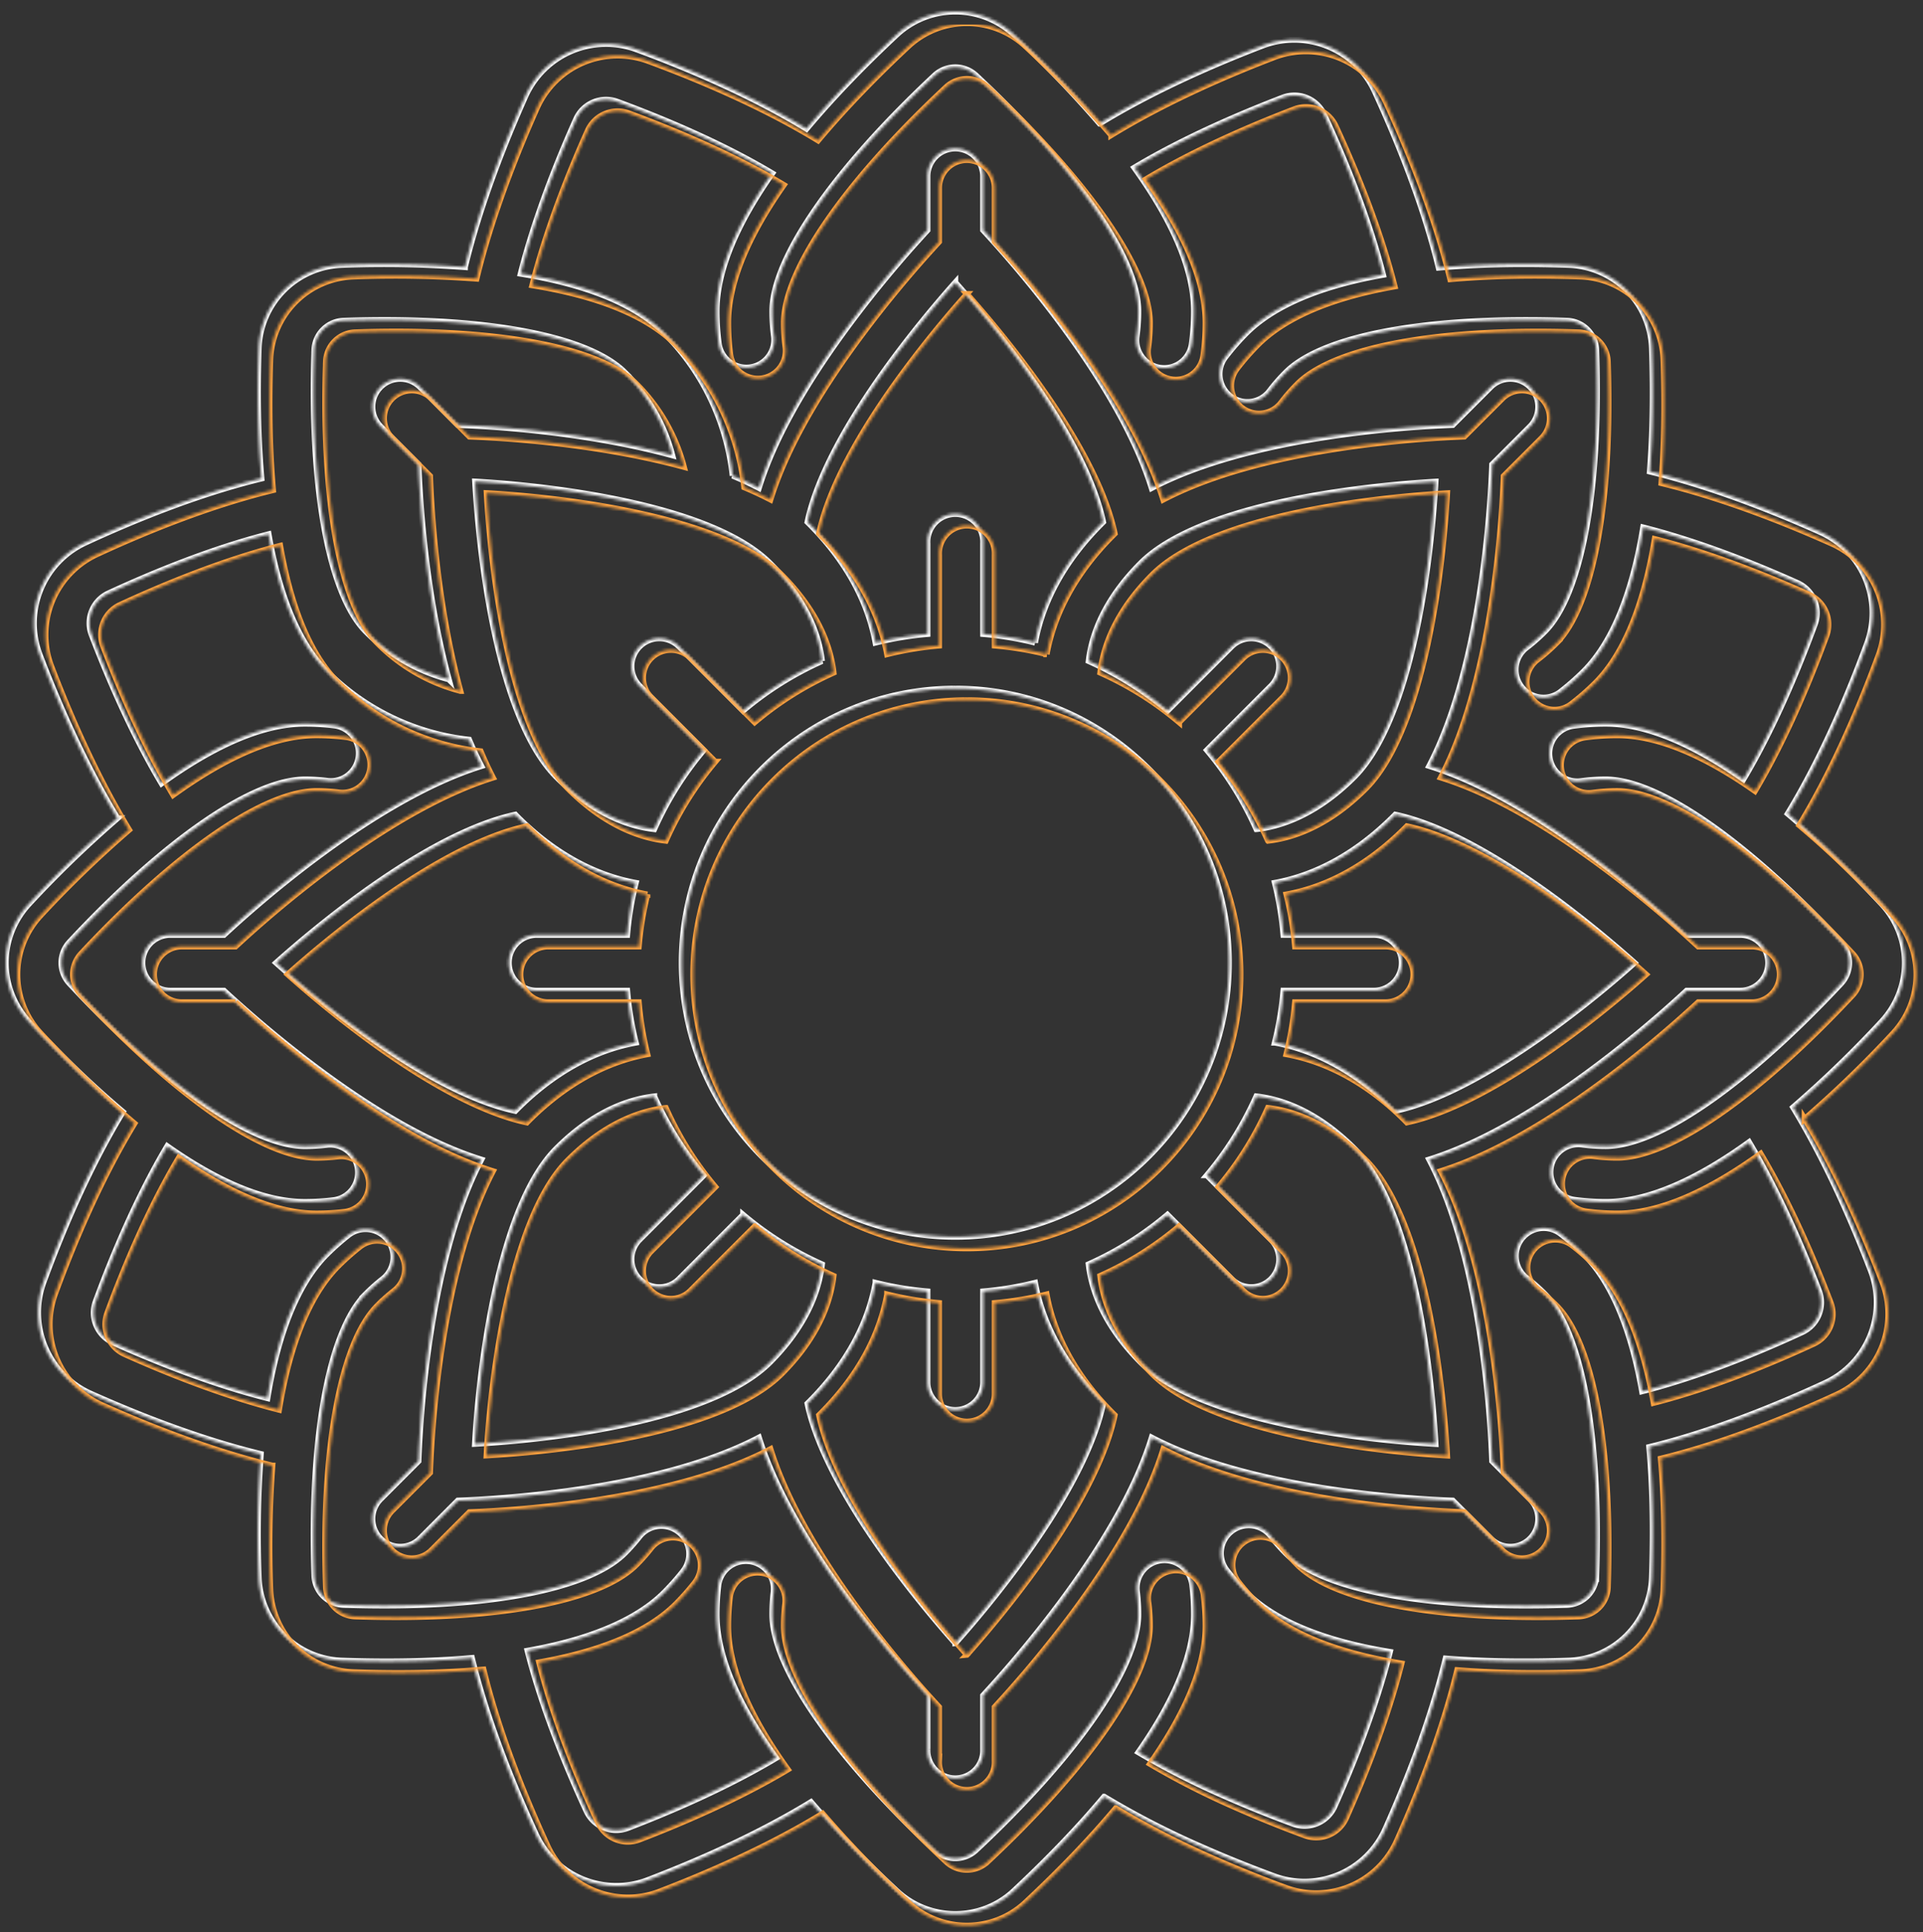 <svg fill="none" height="667" width="664" xmlns="http://www.w3.org/2000/svg">
  <rect width="100%" height="100%" fill="#333333" stroke="none"/>
  <clipPath id="b">
    <path d="M0 0h659.99v658.58H0z" transform="translate(4.01 8.4)"/>
  </clipPath>
  <mask id="a" fill="#fff">
    <path d="M649.77 352.62a29.81 29.81 0 0 0 0-40.54c-9.6-10.3-20.74-21.33-32.49-31.19 11.98-19.64 21.39-42.35 27.42-58.8a30.64 30.64 0 0 0-16.16-38.41c-15.3-6.86-37.17-15.65-58.88-20.89.96-12.2 1.28-26.3.72-42.65a29.77 29.77 0 0 0-28.63-28.67c-17.4-.6-32.27-.2-44.99.94-5.4-22.36-14.78-45.08-22.12-60.98a30.56 30.56 0 0 0-38.55-15.72c-15.66 5.99-37.35 15.27-56.4 26.95a380.08 380.08 0 0 0-29.59-30.69 29.7 29.7 0 0 0-40.48 0c-10.29 9.62-21.29 20.76-31.14 32.53-19.61-11.99-42.3-21.41-58.72-27.46a30.56 30.56 0 0 0-38.35 16.18c-6.85 15.33-15.63 37.25-20.86 59a382.33 382.33 0 0 0-42.58-.75 29.77 29.77 0 0 0-28.63 28.67c-.48 14.09-.4 29.76.96 45.06-22.33 5.4-45.03 14.8-60.91 22.16a30.64 30.64 0 0 0-15.7 38.6c5.98 15.69 15.25 37.41 26.91 56.5a382.02 382.02 0 0 0-30.65 29.62 29.83 29.83 0 0 0 0 40.55c9.61 10.3 20.74 21.32 32.5 31.18-11.98 19.64-21.39 42.35-27.43 58.8a30.64 30.64 0 0 0 16.16 38.41c15.3 6.86 37.18 15.65 58.89 20.89a378.06 378.06 0 0 0-.73 42.65 29.77 29.77 0 0 0 28.63 28.67c5.43.19 10.6.28 15.56.28 10.9 0 20.68-.43 29.43-1.2 5.4 22.35 14.79 45.07 22.13 60.97A30.6 30.6 0 0 0 212.84 651a30.21 30.21 0 0 0 10.8-2c15.66-5.99 37.35-15.27 56.4-26.95a381.79 381.79 0 0 0 29.58 30.68 29.56 29.56 0 0 0 20.24 7.97c7.28 0 14.57-2.66 20.24-7.97 10.29-9.62 21.3-20.76 31.14-32.53a286.85 286.85 0 0 0 33.02 17.06 427.4 427.4 0 0 0 25.7 10.4 30.15 30.15 0 0 0 10.45 1.87 30.6 30.6 0 0 0 27.9-18.05c6.85-15.32 15.63-37.23 20.86-58.98 8.12.65 17.1 1 27.03 1a456.86 456.86 0 0 0 15.55-.27 29.76 29.76 0 0 0 28.63-28.67c.6-17.43.2-32.33-.93-45.06 22.32-5.41 45-14.8 60.9-22.16a30.64 30.64 0 0 0 15.68-38.6c-5.98-15.69-15.25-37.41-26.9-56.5a380.02 380.02 0 0 0 30.64-29.62zM108.54 120.8a10.48 10.48 0 0 1 10.08-10.1c48.01-1.66 84.32 5.03 97.12 17.85a63.06 63.06 0 0 1 16.43 28.65c-30.14-8.22-62.84-10.08-74.09-10.48L145 133.6a9.6 9.6 0 0 0-13.59 0 9.63 9.63 0 0 0 0 13.6l13.1 13.12c.4 11.27 2.27 44 10.47 74.2a62.87 62.87 0 0 1-28.6-16.45c-12.8-12.83-19.47-49.19-17.83-97.27zm221.32-23.31c5.4 6.07 13.3 15.36 21.3 26.18 16.4 22.13 26.6 41.53 29.75 56.53l-.6.6c-12.47 12.49-20.24 26.48-22.89 41.05a113.4 113.4 0 0 0-17.95-2.98V187.6a9.62 9.62 0 1 0-19.21 0v31.27c-6.14.52-12.13 1.53-17.96 2.98-2.65-14.57-10.42-28.56-22.88-41.05l-.61-.6c3.16-15 13.35-34.4 29.74-56.53a388.36 388.36 0 0 1 21.31-26.18zm0 469.73a388.38 388.38 0 0 1-21.3-26.18c-16.4-22.13-26.6-41.54-29.76-56.54l.61-.6c12.49-12.5 20.26-26.5 22.9-41.1a113.31 113.31 0 0 0 17.94 2.98v31.32a9.61 9.61 0 1 0 19.22 0v-31.32a113.18 113.18 0 0 0 17.94-2.97c2.65 14.58 10.41 28.6 22.9 41.1l.6.59c-3.16 15-13.35 34.4-29.74 56.54a386.66 386.66 0 0 1-21.3 26.18zM178.54 281.83c12.47 12.5 26.45 20.27 41 22.92a113.43 113.43 0 0 0-2.97 17.98h-31.25a9.62 9.62 0 0 0 0 19.24h31.26c.51 6.14 1.52 12.15 2.97 17.97-14.55 2.65-28.54 10.44-41.01 22.93l-.6.62c-14.98-3.18-34.36-13.38-56.45-29.8a387.88 387.88 0 0 1-26.15-21.33A384.91 384.91 0 0 1 121.5 311c22.1-16.4 41.47-26.62 56.45-29.79zm13.58 114.65c10.5-10.52 22.08-16.67 33.8-18.02a114.3 114.3 0 0 0 17.09 27.27l-22.14 22.17a9.63 9.63 0 0 0 0 13.61 9.57 9.57 0 0 0 6.8 2.82c2.45 0 4.9-.94 6.78-2.82l22.15-22.18a114.07 114.07 0 0 0 27.23 17.1c-1.35 11.74-7.49 23.34-18 33.86-10.8 10.81-33.28 19.2-65.04 24.23a382.8 382.8 0 0 1-36.8 3.91c1.6-28.67 8.47-82.26 28.13-101.95zM329.21 237.7l.65.02a9.3 9.3 0 0 0 .65-.02c51.8.36 93.83 42.66 93.83 94.62 0 52.17-42.38 94.62-94.48 94.62s-94.48-42.45-94.48-94.62c0-51.96 42.03-94.27 93.83-94.62zm64.68 232.58c-10.5-10.52-16.65-22.12-18-33.86 9.9-4.4 19.06-10.19 27.23-17.1l22.15 22.18a9.56 9.56 0 0 0 6.8 2.81 9.57 9.57 0 0 0 6.79-2.81 9.63 9.63 0 0 0 0-13.6l-22.15-22.19a113.98 113.98 0 0 0 17.09-27.27c11.73 1.35 23.3 7.5 33.8 18.02 10.79 10.81 19.15 33.34 24.18 65.14a385 385 0 0 1 3.91 36.87c-28.62-1.61-82.13-8.5-101.8-28.19zm87.3-87.42c-12.48-12.49-26.47-20.28-41.02-22.93a114.14 114.14 0 0 0 2.98-17.97h31.25a9.61 9.61 0 0 0 0-19.24h-31.25a113.31 113.31 0 0 0-2.97-17.98c14.55-2.65 28.53-10.43 41-22.92l.6-.61c14.98 3.17 34.36 13.38 56.46 29.79a387.94 387.94 0 0 1 26.16 21.37c-18.88 16.87-55.19 45.28-82.62 51.1zm-13.6-114.64c-10.49 10.5-22.07 16.68-33.77 18.02a114.28 114.28 0 0 0-17.09-27.3l22.13-22.15a9.63 9.63 0 0 0 0-13.6 9.61 9.61 0 0 0-13.6 0l-22.11 22.15a114 114 0 0 0-27.25-17.13c1.36-11.72 7.5-23.3 18-33.81 10.78-10.81 33.27-19.19 65.03-24.22a382.69 382.69 0 0 1 36.76-3.92c-.51 8.76-1.6 22.24-3.9 36.82-5.04 31.8-13.4 54.32-24.2 65.14zM265.84 194.4c10.5 10.5 16.64 22.1 18 33.81a114 114 0 0 0-27.26 17.13l-22.12-22.16a9.61 9.61 0 0 0-13.59 0 9.63 9.63 0 0 0 0 13.6l22.12 22.16a113.94 113.94 0 0 0-17.08 27.3c-11.7-1.36-23.28-7.51-33.78-18.02-10.79-10.82-19.15-33.34-24.18-65.14-2.31-14.6-3.4-28.1-3.91-36.86 28.63 1.6 82.13 8.48 101.8 28.18zm369.9 145.08c-32.8 35.16-63.18 56.16-81.29 56.16-2.75 0-5.52-.18-8.23-.54a9.6 9.6 0 0 0-10.76 8.3 9.62 9.62 0 0 0 8.29 10.78c3.52.46 7.12.7 10.7.7 15.46 0 32.75-8.54 49.49-20.63 10.34 17.34 18.68 36.98 24.15 51.34a11.33 11.33 0 0 1-5.8 14.28c-14.6 6.75-35.16 15.3-55.3 20.42-4.57-25.98-12.65-39.86-20.05-47.27a82.55 82.55 0 0 0-8.06-7.1 9.6 9.6 0 0 0-13.47 1.76 9.63 9.63 0 0 0 1.75 13.49 63.94 63.94 0 0 1 6.2 5.46c12.8 12.82 19.47 49.18 17.83 97.26A10.49 10.49 0 0 1 541.1 554c-48.01 1.65-84.32-5.03-97.13-17.85a64.91 64.91 0 0 1-5.2-5.9 9.6 9.6 0 0 0-13.49-1.67 9.63 9.63 0 0 0-1.67 13.5 84.07 84.07 0 0 0 6.78 7.67c7.62 7.63 22.08 15.99 49.55 20.47-4.93 19.59-12.9 39.38-19.16 53.4a11.31 11.31 0 0 1-14.19 5.99 411.04 411.04 0 0 1-24.53-9.93 275.94 275.94 0 0 1-29-14.8c11.34-16.16 19.21-32.73 19.21-47.61a83 83 0 0 0-.62-10.23 9.62 9.62 0 0 0-10.72-8.37c-5.26.66-9 5.46-8.35 10.73.32 2.6.48 5.24.48 7.87 0 18.13-20.96 48.56-56.07 81.4a10.46 10.46 0 0 1-14.26 0c-35.1-32.84-56.07-63.27-56.07-81.4a64.38 64.38 0 0 1 .45-7.62 9.61 9.61 0 0 0-8.39-10.7 9.61 9.61 0 0 0-10.68 8.41 83.81 83.81 0 0 0-.59 9.9c0 15.5 8.52 32.8 20.6 49.57-17.32 10.35-36.93 18.7-51.26 24.19a11.3 11.3 0 0 1-14.27-5.82c-6.74-14.6-15.29-35.2-20.38-55.38 25.94-4.57 39.8-12.66 47.2-20.07a82.82 82.82 0 0 0 6.58-7.43 9.63 9.63 0 0 0-1.63-13.5 9.6 9.6 0 0 0-13.49 1.62 64.03 64.03 0 0 1-5.05 5.7c-12.8 12.83-49.11 19.5-97.13 17.86a10.48 10.48 0 0 1-10.08-10.1c-1.64-48.08 5.03-84.44 17.83-97.26a64.44 64.44 0 0 1 5.78-5.14 9.63 9.63 0 0 0 1.65-13.5 9.6 9.6 0 0 0-13.49-1.65 82.8 82.8 0 0 0-7.53 6.68c-7.62 7.63-15.95 22.12-20.43 49.63-19.56-4.94-39.32-12.92-53.32-19.2a11.33 11.33 0 0 1-5.98-14.2c5.55-15.11 14.05-35.73 24.7-53.61 16.12 11.35 32.67 19.24 47.53 19.24 3.29 0 6.6-.2 9.86-.6a9.62 9.62 0 0 0 8.4-10.68 9.6 9.6 0 0 0-10.68-8.41 64.9 64.9 0 0 1-7.58.45c-18.1 0-48.5-21-81.28-56.16a10.5 10.5 0 0 1 0-14.28c32.78-35.16 63.17-56.15 81.28-56.15 2.61 0 5.24.16 7.82.48a9.61 9.61 0 0 0 10.71-8.37 9.62 9.62 0 0 0-8.36-10.73 83.89 83.89 0 0 0-10.17-.62c-15.46 0-32.75 8.53-49.49 20.63-10.34-17.35-18.68-36.99-24.16-51.35-2.1-5.52.45-11.8 5.81-14.28 14.6-6.75 35.17-15.3 55.31-20.42 3.39 19.45 9.52 36.75 20.03 47.27a82.02 82.02 0 0 0 49.2 23.66c1.32 3.16 2.73 6.21 4.25 9.12-36.87 11.5-77.74 47.89-88.9 58.28H58.81a9.62 9.62 0 0 0 0 19.24h18.52A401.7 401.7 0 0 0 109.85 369c21.18 15.76 40.07 26.24 56.37 31.28-17.97 34.37-21.17 88.87-21.72 104.1l-13.1 13.12a9.63 9.63 0 0 0 0 13.6 9.59 9.59 0 0 0 6.8 2.82c2.46 0 4.92-.93 6.8-2.81l13.09-13.12c15.21-.55 69.65-3.76 103.97-21.76 11.48 36.93 47.82 77.86 58.2 89.03v18.55a9.61 9.61 0 1 0 19.2 0v-18.55a403.26 403.26 0 0 0 27-32.57c15.74-21.21 26.2-40.13 31.22-56.45 34.33 17.99 88.74 21.2 103.96 21.75l13.1 13.12a9.58 9.58 0 0 0 6.79 2.81 9.56 9.56 0 0 0 6.78-2.81 9.63 9.63 0 0 0 0-13.61l-13.09-13.12c-.55-15.24-3.75-69.75-21.73-104.12 36.87-11.5 77.75-47.9 88.9-58.29h18.52a9.61 9.61 0 0 0 0-19.24h-18.53a402.79 402.79 0 0 0-32.5-27.03c-21.19-15.76-40.08-26.23-56.38-31.28 17.97-34.37 21.17-88.87 21.72-104.1l13.1-13.11c3.75-3.76 3.75-9.85 0-13.61s-9.84-3.76-13.59 0l-13.1 13.11c-15.21.56-69.65 3.76-103.97 21.77-11.48-36.93-47.82-77.86-58.2-89.04V60.89a9.62 9.62 0 0 0-9.6-9.62 9.6 9.6 0 0 0-9.6 9.62v18.56a401.89 401.89 0 0 0-27 32.56c-15.73 21.21-26.19 40.13-31.22 56.45-2.9-1.51-5.94-2.93-9.08-4.24a82.24 82.24 0 0 0-23.63-49.27C218.4 104 200.15 97.79 179.78 94.49c4.93-19.59 12.9-39.38 19.17-53.41a11.3 11.3 0 0 1 14.18-5.98c15.08 5.55 35.67 14.07 53.53 24.73-11.34 16.15-19.21 32.72-19.21 47.6a83.46 83.46 0 0 0 .71 10.9 9.61 9.61 0 1 0 19.05-2.52 64.05 64.05 0 0 1-.55-8.37c0-18.14 20.96-48.57 56.07-81.41a10.47 10.47 0 0 1 14.26 0c35.1 32.84 56.07 63.27 56.07 81.4a64.25 64.25 0 0 1-.59 8.68 9.62 9.62 0 0 0 8.21 10.84c.45.06.89.09 1.32.09a9.61 9.61 0 0 0 9.5-8.32c.51-3.71.77-7.51.77-11.28 0-15.5-8.52-32.8-20.6-49.57 17.32-10.35 36.93-18.7 51.27-24.19a11.3 11.3 0 0 1 14.26 5.82c6.74 14.6 15.28 35.2 20.38 55.38-25.94 4.57-39.8 12.66-47.2 20.07a83.47 83.47 0 0 0-7.28 8.33 9.64 9.64 0 0 0 1.8 13.5 9.6 9.6 0 0 0 13.47-1.82 64.56 64.56 0 0 1 5.6-6.4c12.8-12.83 49.11-19.5 97.13-17.86a10.48 10.48 0 0 1 10.08 10.1c1.64 48.08-5.03 84.45-17.83 97.27a63.58 63.58 0 0 1-6.44 5.64 9.62 9.62 0 0 0 11.65 15.3 83.55 83.55 0 0 0 8.37-7.34c7.62-7.63 15.96-22.12 20.44-49.62 19.55 4.94 39.31 12.91 53.32 19.2a11.33 11.33 0 0 1 5.98 14.2c-5.55 15.1-14.05 35.73-24.7 53.6-16.12-11.34-32.67-19.23-47.53-19.23a82.95 82.95 0 0 0-11.11.74 9.62 9.62 0 0 0 2.57 19.07c2.81-.38 5.68-.57 8.54-.57 18.1 0 48.5 20.99 81.28 56.15a10.51 10.51 0 0 1 0 14.28z"/>
  </mask>
  <mask id="c" fill="#fff">
    <path d="M653.77 356.62a29.81 29.81 0 0 0 0-40.54c-9.6-10.3-20.74-21.33-32.49-31.19 11.98-19.64 21.39-42.35 27.42-58.8a30.64 30.64 0 0 0-16.16-38.42c-15.3-6.85-37.17-15.64-58.88-20.88.96-12.2 1.28-26.3.72-42.65a29.77 29.77 0 0 0-28.63-28.67c-17.4-.6-32.27-.2-44.99.93-5.4-22.35-14.78-45.07-22.12-60.97a30.56 30.56 0 0 0-38.55-15.72c-15.66 5.99-37.35 15.26-56.4 26.95a380.08 380.08 0 0 0-29.59-30.69 29.7 29.7 0 0 0-40.48 0c-10.29 9.62-21.29 20.76-31.14 32.53-19.61-11.99-42.3-21.41-58.72-27.46a30.56 30.56 0 0 0-38.35 16.18c-6.85 15.33-15.63 37.25-20.86 59a382.57 382.57 0 0 0-42.58-.75 29.77 29.77 0 0 0-28.63 28.67c-.48 14.09-.4 29.76.96 45.06-22.33 5.4-45.03 14.8-60.91 22.16a30.64 30.64 0 0 0-15.7 38.6c5.98 15.69 15.25 37.41 26.91 56.5a382.03 382.03 0 0 0-30.65 29.62 29.83 29.83 0 0 0 0 40.55c9.61 10.3 20.74 21.32 32.5 31.18-11.98 19.64-21.39 42.35-27.43 58.8a30.64 30.64 0 0 0 16.16 38.41c15.3 6.86 37.18 15.65 58.89 20.89a378.08 378.08 0 0 0-.73 42.65 29.77 29.77 0 0 0 28.63 28.67c5.43.19 10.6.28 15.56.28 10.9 0 20.68-.43 29.43-1.2 5.4 22.35 14.79 45.07 22.13 60.97A30.6 30.6 0 0 0 216.84 655a30.21 30.21 0 0 0 10.8-2c15.66-5.99 37.35-15.27 56.4-26.95a381.97 381.97 0 0 0 29.58 30.68 29.56 29.56 0 0 0 20.24 7.97c7.28 0 14.57-2.66 20.24-7.97 10.29-9.62 21.3-20.76 31.14-32.53a286.85 286.85 0 0 0 33.02 17.06c8.16 3.63 16.8 7.13 25.7 10.4a30.15 30.15 0 0 0 10.45 1.87 30.6 30.6 0 0 0 27.9-18.05c6.85-15.32 15.63-37.23 20.86-58.98 8.12.65 17.1 1 27.03 1a456.86 456.86 0 0 0 15.55-.27 29.76 29.76 0 0 0 28.63-28.67c.6-17.43.2-32.33-.93-45.06 22.32-5.41 45-14.8 60.9-22.16a30.64 30.64 0 0 0 15.68-38.6c-5.98-15.69-15.25-37.41-26.9-56.5a380.02 380.02 0 0 0 30.64-29.62zM112.54 124.8a10.48 10.48 0 0 1 10.08-10.1c48.01-1.66 84.32 5.03 97.12 17.85a63.06 63.06 0 0 1 16.43 28.65c-30.14-8.22-62.84-10.08-74.09-10.48L149 137.6a9.6 9.6 0 0 0-13.59 0 9.63 9.63 0 0 0 0 13.6l13.1 13.12c.4 11.27 2.27 44 10.47 74.2a62.86 62.86 0 0 1-28.6-16.45c-12.8-12.83-19.47-49.19-17.83-97.27zm221.32-23.31c5.4 6.07 13.3 15.36 21.3 26.18 16.4 22.13 26.6 41.53 29.75 56.53l-.6.6c-12.47 12.49-20.24 26.48-22.89 41.05a113.4 113.4 0 0 0-17.95-2.98V191.6a9.62 9.62 0 1 0-19.21 0v31.27c-6.14.52-12.13 1.53-17.96 2.98-2.65-14.57-10.42-28.56-22.88-41.05l-.61-.6c3.16-15 13.35-34.4 29.74-56.53a388.36 388.36 0 0 1 21.31-26.18zm0 469.73a388.38 388.38 0 0 1-21.3-26.18c-16.4-22.13-26.6-41.54-29.76-56.54l.61-.6c12.49-12.5 20.26-26.5 22.9-41.1a113.42 113.42 0 0 0 17.94 2.98v31.32a9.61 9.61 0 1 0 19.22 0v-31.32a113.3 113.3 0 0 0 17.94-2.97c2.65 14.58 10.41 28.6 22.9 41.1l.6.59c-3.16 15-13.35 34.4-29.74 56.54a386.66 386.66 0 0 1-21.3 26.18zM182.54 285.83c12.47 12.5 26.45 20.27 41 22.92a113.4 113.4 0 0 0-2.97 17.98h-31.25a9.62 9.62 0 0 0 0 19.24h31.26c.51 6.14 1.52 12.15 2.97 17.97-14.55 2.65-28.54 10.44-41.01 22.93l-.6.62c-14.98-3.18-34.36-13.38-56.45-29.8a387.88 387.88 0 0 1-26.15-21.33A384.91 384.91 0 0 1 125.5 315c22.1-16.4 41.47-26.62 56.45-29.79zm13.58 114.65c10.5-10.52 22.08-16.67 33.8-18.02a114.32 114.32 0 0 0 17.09 27.27l-22.14 22.17a9.63 9.63 0 0 0 0 13.61 9.57 9.57 0 0 0 6.8 2.82c2.45 0 4.9-.94 6.78-2.82l22.15-22.18a114.07 114.07 0 0 0 27.23 17.1c-1.35 11.74-7.49 23.34-18 33.86-10.8 10.81-33.28 19.2-65.04 24.23a382.8 382.8 0 0 1-36.8 3.91c1.6-28.67 8.47-82.26 28.13-101.95zM333.21 241.7l.65.02a9.3 9.3 0 0 0 .65-.02c51.8.36 93.83 42.66 93.83 94.62 0 52.17-42.38 94.62-94.48 94.62s-94.48-42.45-94.48-94.62c0-51.96 42.03-94.27 93.83-94.62zm64.68 232.58c-10.5-10.52-16.65-22.12-18-33.86 9.9-4.4 19.06-10.19 27.23-17.1l22.15 22.18a9.56 9.56 0 0 0 13.59 0 9.63 9.63 0 0 0 0-13.6l-22.15-22.19a114 114 0 0 0 17.09-27.27c11.73 1.35 23.3 7.5 33.8 18.02 10.79 10.81 19.15 33.34 24.18 65.14a385 385 0 0 1 3.91 36.87c-28.62-1.61-82.13-8.5-101.8-28.19zm87.3-87.42c-12.48-12.49-26.47-20.28-41.02-22.93a114.14 114.14 0 0 0 2.98-17.97h31.25a9.61 9.61 0 0 0 0-19.24h-31.25a113.28 113.28 0 0 0-2.97-17.98c14.55-2.65 28.53-10.43 41-22.92l.6-.61c14.98 3.17 34.36 13.38 56.46 29.79a387.94 387.94 0 0 1 26.16 21.37c-18.88 16.87-55.19 45.28-82.62 51.1zm-13.6-114.64c-10.49 10.5-22.07 16.68-33.77 18.02a114.28 114.28 0 0 0-17.09-27.3l22.13-22.15a9.63 9.63 0 0 0 0-13.6 9.61 9.61 0 0 0-13.6 0l-22.11 22.15a114 114 0 0 0-27.25-17.13c1.36-11.72 7.5-23.3 18-33.81 10.78-10.81 33.27-19.19 65.03-24.22a382.69 382.69 0 0 1 36.76-3.92c-.51 8.76-1.6 22.24-3.9 36.82-5.04 31.8-13.4 54.32-24.2 65.14zM269.84 198.4c10.5 10.5 16.64 22.1 18 33.81a114 114 0 0 0-27.26 17.13l-22.12-22.16a9.61 9.61 0 0 0-13.59 0 9.63 9.63 0 0 0 0 13.6l22.12 22.16a113.94 113.94 0 0 0-17.08 27.3c-11.7-1.36-23.28-7.51-33.78-18.02-10.79-10.82-19.15-33.34-24.18-65.14-2.31-14.6-3.4-28.1-3.91-36.86 28.63 1.6 82.13 8.48 101.8 28.18zm369.9 145.08c-32.8 35.16-63.18 56.16-81.29 56.16-2.75 0-5.52-.18-8.23-.54a9.6 9.6 0 0 0-10.76 8.3 9.62 9.62 0 0 0 8.29 10.78c3.52.46 7.12.7 10.7.7 15.46 0 32.75-8.54 49.49-20.63 10.34 17.34 18.68 36.98 24.15 51.34a11.33 11.33 0 0 1-5.8 14.28c-14.6 6.75-35.16 15.3-55.3 20.42-4.57-25.98-12.65-39.86-20.05-47.27a82.56 82.56 0 0 0-8.06-7.1 9.6 9.6 0 0 0-13.47 1.76 9.63 9.63 0 0 0 1.75 13.49 64.07 64.07 0 0 1 6.2 5.45c12.8 12.83 19.47 49.19 17.83 97.27A10.49 10.49 0 0 1 545.1 558c-48.01 1.65-84.32-5.03-97.13-17.85a64.78 64.78 0 0 1-5.2-5.9 9.6 9.6 0 0 0-13.49-1.67 9.63 9.63 0 0 0-1.67 13.5 84.07 84.07 0 0 0 6.78 7.67c7.62 7.63 22.08 15.99 49.55 20.47-4.93 19.59-12.9 39.38-19.16 53.4a11.31 11.31 0 0 1-14.19 5.99 411.7 411.7 0 0 1-24.53-9.93 275.75 275.75 0 0 1-29-14.8c11.34-16.16 19.21-32.73 19.21-47.61a83 83 0 0 0-.62-10.23 9.62 9.62 0 1 0-19.07 2.36c.32 2.6.48 5.24.48 7.87 0 18.13-20.96 48.56-56.07 81.4a10.46 10.46 0 0 1-14.26 0c-35.1-32.84-56.07-63.27-56.07-81.4a64.38 64.38 0 0 1 .45-7.62 9.61 9.61 0 0 0-8.39-10.7 9.61 9.61 0 0 0-10.68 8.41 83.81 83.81 0 0 0-.59 9.9c0 15.5 8.52 32.8 20.6 49.57-17.32 10.35-36.93 18.7-51.26 24.19a11.3 11.3 0 0 1-14.27-5.82c-6.74-14.6-15.29-35.2-20.38-55.38 25.94-4.57 39.8-12.66 47.2-20.07a82.82 82.82 0 0 0 6.58-7.43 9.63 9.63 0 0 0-1.63-13.5 9.6 9.6 0 0 0-13.49 1.62 64.03 64.03 0 0 1-5.05 5.7c-12.8 12.83-49.11 19.5-97.13 17.86a10.48 10.48 0 0 1-10.08-10.1c-1.64-48.08 5.03-84.44 17.83-97.26a64.6 64.6 0 0 1 5.78-5.14 9.63 9.63 0 0 0 1.65-13.5 9.6 9.6 0 0 0-13.49-1.65 82.66 82.66 0 0 0-7.53 6.68c-7.62 7.63-15.95 22.12-20.43 49.63-19.56-4.94-39.32-12.92-53.32-19.2a11.33 11.33 0 0 1-5.98-14.2c5.55-15.12 14.05-35.73 24.7-53.61 16.12 11.35 32.67 19.24 47.53 19.24 3.29 0 6.6-.2 9.86-.59a9.62 9.62 0 0 0-2.28-19.1 64.9 64.9 0 0 1-7.58.45c-18.1 0-48.5-21-81.28-56.16a10.5 10.5 0 0 1 0-14.28c32.78-35.16 63.17-56.15 81.28-56.15 2.61 0 5.24.16 7.82.48a9.61 9.61 0 0 0 10.71-8.37 9.62 9.62 0 0 0-8.36-10.73 83.89 83.89 0 0 0-10.17-.62c-15.46 0-32.75 8.53-49.49 20.63-10.34-17.35-18.68-36.99-24.16-51.35-2.1-5.52.45-11.8 5.81-14.28 14.6-6.75 35.17-15.3 55.31-20.42 3.39 19.45 9.52 36.75 20.03 47.27a82.02 82.02 0 0 0 49.2 23.66 117 117 0 0 0 4.25 9.12c-36.87 11.5-77.74 47.89-88.9 58.28H62.81a9.62 9.62 0 0 0-9.61 9.62c0 5.31 4.3 9.62 9.61 9.62h18.52A401.7 401.7 0 0 0 113.85 373c21.18 15.76 40.07 26.24 56.37 31.28-17.97 34.37-21.17 88.87-21.72 104.1l-13.1 13.12a9.63 9.63 0 0 0 0 13.6 9.59 9.59 0 0 0 6.8 2.82c2.46 0 4.92-.93 6.8-2.81l13.09-13.12c15.21-.55 69.65-3.76 103.97-21.76 11.48 36.93 47.82 77.86 58.2 89.03v18.55a9.61 9.61 0 1 0 19.2 0v-18.55a403.08 403.08 0 0 0 27-32.57c15.74-21.21 26.2-40.13 31.22-56.45 34.33 17.99 88.74 21.2 103.96 21.75l13.1 13.12a9.58 9.58 0 0 0 6.79 2.81 9.56 9.56 0 0 0 6.78-2.81 9.63 9.63 0 0 0 0-13.61l-13.09-13.12c-.55-15.24-3.75-69.75-21.73-104.12 36.87-11.5 77.75-47.9 88.9-58.29h18.52a9.61 9.61 0 0 0 0-19.24h-18.53a402.79 402.79 0 0 0-32.5-27.03c-21.19-15.76-40.08-26.23-56.38-31.28 17.97-34.37 21.17-88.87 21.72-104.1l13.1-13.11c3.75-3.76 3.75-9.85 0-13.61s-9.84-3.76-13.59 0l-13.1 13.11c-15.21.56-69.65 3.76-103.97 21.77-11.48-36.93-47.82-77.86-58.2-89.04V64.9a9.62 9.62 0 0 0-9.6-9.63c-5.3 0-9.6 4.31-9.6 9.63v18.55a402.04 402.04 0 0 0-27 32.56c-15.73 21.21-26.19 40.13-31.22 56.45-2.9-1.51-5.94-2.93-9.08-4.24a82.24 82.24 0 0 0-23.63-49.27C222.4 108 204.15 101.8 183.78 98.5c4.93-19.59 12.9-39.38 19.17-53.4a11.3 11.3 0 0 1 14.18-6c15.08 5.56 35.67 14.08 53.53 24.74-11.34 16.15-19.21 32.72-19.21 47.6 0 3.65.24 7.32.71 10.9a9.6 9.6 0 1 0 19.05-2.52 64.04 64.04 0 0 1-.55-8.37c0-18.14 20.96-48.57 56.07-81.4a10.47 10.47 0 0 1 14.26 0c35.1 32.83 56.07 63.26 56.07 81.4a64.25 64.25 0 0 1-.59 8.67 9.62 9.62 0 0 0 9.53 10.93 9.61 9.61 0 0 0 9.5-8.31 83.33 83.33 0 0 0 .77-11.3c0-15.48-8.52-32.8-20.6-49.55 17.32-10.36 36.93-18.72 51.27-24.2a11.3 11.3 0 0 1 14.26 5.82c6.74 14.6 15.28 35.21 20.38 55.38-25.94 4.57-39.8 12.66-47.2 20.07a83.47 83.47 0 0 0-7.28 8.33 9.64 9.64 0 0 0 1.8 13.5 9.6 9.6 0 0 0 13.47-1.82c1.72-2.24 3.6-4.4 5.6-6.4 12.8-12.83 49.11-19.5 97.13-17.86a10.48 10.48 0 0 1 10.08 10.1c1.64 48.08-5.03 84.45-17.83 97.27a63.58 63.58 0 0 1-6.44 5.64 9.62 9.62 0 0 0 5.83 17.27 9.56 9.56 0 0 0 5.82-1.97 83.55 83.55 0 0 0 8.37-7.33c7.62-7.64 15.96-22.12 20.44-49.63 19.55 4.94 39.31 12.92 53.32 19.2a11.33 11.33 0 0 1 5.98 14.2c-5.55 15.1-14.05 35.73-24.7 53.6-16.12-11.34-32.67-19.23-47.53-19.23a82.95 82.95 0 0 0-11.11.74 9.62 9.62 0 0 0 2.57 19.07c2.81-.38 5.68-.57 8.54-.57 18.1 0 48.5 20.99 81.28 56.15a10.51 10.51 0 0 1 0 14.28z"/>
  </mask>
  <path d="M649.77 352.62a29.81 29.81 0 0 0 0-40.54c-9.6-10.3-20.74-21.33-32.49-31.19 11.98-19.64 21.39-42.35 27.42-58.8a30.64 30.64 0 0 0-16.16-38.41c-15.3-6.86-37.17-15.65-58.88-20.89.96-12.2 1.28-26.3.72-42.65a29.77 29.77 0 0 0-28.63-28.67c-17.4-.6-32.27-.2-44.99.94-5.4-22.36-14.78-45.08-22.12-60.98a30.56 30.56 0 0 0-38.55-15.72c-15.66 5.99-37.35 15.27-56.4 26.95a380.08 380.08 0 0 0-29.59-30.69 29.7 29.7 0 0 0-40.48 0c-10.29 9.62-21.29 20.76-31.14 32.53-19.61-11.99-42.3-21.41-58.72-27.46a30.56 30.56 0 0 0-38.35 16.18c-6.85 15.33-15.63 37.25-20.86 59a382.33 382.33 0 0 0-42.58-.75 29.77 29.77 0 0 0-28.63 28.67c-.48 14.09-.4 29.76.96 45.06-22.33 5.4-45.03 14.8-60.91 22.16a30.64 30.64 0 0 0-15.7 38.6c5.98 15.69 15.25 37.41 26.91 56.5a382.02 382.02 0 0 0-30.65 29.62 29.83 29.83 0 0 0 0 40.55c9.61 10.3 20.74 21.32 32.5 31.18-11.98 19.64-21.39 42.35-27.43 58.8a30.64 30.64 0 0 0 16.16 38.41c15.3 6.86 37.18 15.65 58.89 20.89a378.06 378.06 0 0 0-.73 42.65 29.77 29.77 0 0 0 28.63 28.67c5.43.19 10.6.28 15.56.28 10.9 0 20.68-.43 29.43-1.2 5.4 22.35 14.79 45.07 22.13 60.97A30.6 30.6 0 0 0 212.84 651a30.21 30.21 0 0 0 10.8-2c15.66-5.99 37.35-15.27 56.4-26.95a381.79 381.79 0 0 0 29.58 30.68 29.56 29.56 0 0 0 20.24 7.97c7.28 0 14.57-2.66 20.24-7.97 10.29-9.62 21.3-20.76 31.14-32.53a286.85 286.85 0 0 0 33.02 17.06 427.4 427.4 0 0 0 25.7 10.4 30.15 30.15 0 0 0 10.45 1.87 30.6 30.6 0 0 0 27.9-18.05c6.85-15.32 15.63-37.23 20.86-58.98 8.12.65 17.1 1 27.03 1a456.86 456.86 0 0 0 15.55-.27 29.76 29.76 0 0 0 28.63-28.67c.6-17.43.2-32.33-.93-45.06 22.32-5.41 45-14.8 60.9-22.16a30.64 30.64 0 0 0 15.68-38.6c-5.98-15.69-15.25-37.41-26.9-56.5a380.02 380.02 0 0 0 30.64-29.62zM108.54 120.8a10.48 10.48 0 0 1 10.08-10.1c48.01-1.66 84.32 5.03 97.12 17.85a63.06 63.06 0 0 1 16.43 28.65c-30.14-8.22-62.84-10.08-74.09-10.48L145 133.6a9.6 9.6 0 0 0-13.59 0 9.63 9.63 0 0 0 0 13.6l13.1 13.12c.4 11.27 2.27 44 10.47 74.2a62.87 62.87 0 0 1-28.6-16.45c-12.8-12.83-19.47-49.19-17.83-97.27zm221.32-23.31c5.4 6.07 13.3 15.36 21.3 26.18 16.4 22.13 26.6 41.53 29.75 56.53l-.6.6c-12.47 12.49-20.24 26.48-22.89 41.05a113.4 113.4 0 0 0-17.95-2.98V187.6a9.62 9.62 0 1 0-19.21 0v31.27c-6.14.52-12.13 1.53-17.96 2.98-2.65-14.57-10.42-28.56-22.88-41.05l-.61-.6c3.16-15 13.35-34.4 29.74-56.53a388.36 388.36 0 0 1 21.31-26.18zm0 469.73a388.38 388.38 0 0 1-21.3-26.18c-16.4-22.13-26.6-41.54-29.76-56.54l.61-.6c12.49-12.5 20.26-26.5 22.9-41.1a113.31 113.31 0 0 0 17.94 2.98v31.32a9.61 9.61 0 1 0 19.22 0v-31.32a113.18 113.18 0 0 0 17.94-2.97c2.65 14.58 10.41 28.6 22.9 41.1l.6.59c-3.16 15-13.35 34.4-29.74 56.54a386.66 386.66 0 0 1-21.3 26.18zM178.54 281.83c12.47 12.5 26.45 20.27 41 22.92a113.43 113.43 0 0 0-2.97 17.98h-31.25a9.62 9.62 0 0 0 0 19.24h31.26c.51 6.14 1.52 12.15 2.97 17.97-14.55 2.65-28.54 10.44-41.01 22.93l-.6.62c-14.98-3.18-34.36-13.38-56.45-29.8a387.88 387.88 0 0 1-26.15-21.33A384.91 384.91 0 0 1 121.5 311c22.1-16.4 41.47-26.62 56.45-29.79zm13.58 114.65c10.5-10.52 22.08-16.67 33.8-18.02a114.3 114.3 0 0 0 17.09 27.27l-22.14 22.17a9.63 9.63 0 0 0 0 13.61 9.57 9.57 0 0 0 6.8 2.82c2.45 0 4.9-.94 6.78-2.82l22.15-22.18a114.07 114.07 0 0 0 27.23 17.1c-1.35 11.74-7.49 23.34-18 33.86-10.8 10.81-33.28 19.2-65.04 24.23a382.8 382.8 0 0 1-36.8 3.91c1.6-28.67 8.47-82.26 28.13-101.95zM329.21 237.7l.65.02a9.3 9.3 0 0 0 .65-.02c51.8.36 93.83 42.66 93.83 94.62 0 52.17-42.38 94.62-94.48 94.62s-94.48-42.45-94.48-94.62c0-51.96 42.03-94.27 93.83-94.62zm64.68 232.58c-10.5-10.52-16.65-22.12-18-33.86 9.9-4.4 19.06-10.19 27.23-17.1l22.15 22.18a9.56 9.56 0 0 0 6.8 2.81 9.57 9.57 0 0 0 6.79-2.81 9.63 9.63 0 0 0 0-13.6l-22.15-22.19a113.98 113.98 0 0 0 17.09-27.27c11.73 1.35 23.3 7.5 33.8 18.02 10.79 10.81 19.15 33.34 24.18 65.14a385 385 0 0 1 3.91 36.87c-28.62-1.61-82.13-8.5-101.8-28.19zm87.3-87.42c-12.48-12.49-26.47-20.28-41.02-22.93a114.14 114.14 0 0 0 2.98-17.97h31.25a9.61 9.61 0 0 0 0-19.24h-31.25a113.31 113.31 0 0 0-2.97-17.98c14.55-2.65 28.53-10.43 41-22.92l.6-.61c14.98 3.17 34.36 13.38 56.46 29.79a387.94 387.94 0 0 1 26.16 21.37c-18.88 16.87-55.19 45.28-82.62 51.1zm-13.6-114.64c-10.49 10.5-22.07 16.68-33.77 18.02a114.28 114.28 0 0 0-17.09-27.3l22.13-22.15a9.63 9.63 0 0 0 0-13.6 9.61 9.61 0 0 0-13.6 0l-22.11 22.15a114 114 0 0 0-27.25-17.13c1.36-11.72 7.5-23.3 18-33.81 10.78-10.81 33.27-19.19 65.03-24.22a382.69 382.69 0 0 1 36.76-3.92c-.51 8.76-1.6 22.24-3.9 36.82-5.04 31.8-13.4 54.32-24.2 65.14zM265.84 194.4c10.5 10.5 16.64 22.1 18 33.81a114 114 0 0 0-27.26 17.13l-22.12-22.16a9.61 9.61 0 0 0-13.59 0 9.63 9.63 0 0 0 0 13.6l22.12 22.16a113.94 113.94 0 0 0-17.08 27.3c-11.7-1.36-23.28-7.51-33.78-18.02-10.79-10.82-19.15-33.34-24.18-65.14-2.31-14.6-3.4-28.1-3.91-36.86 28.63 1.6 82.13 8.48 101.8 28.18zm369.9 145.08c-32.8 35.16-63.18 56.16-81.29 56.16-2.75 0-5.52-.18-8.23-.54a9.6 9.6 0 0 0-10.76 8.3 9.62 9.62 0 0 0 8.29 10.78c3.52.46 7.12.7 10.7.7 15.46 0 32.75-8.54 49.49-20.63 10.34 17.34 18.68 36.98 24.15 51.34a11.33 11.33 0 0 1-5.8 14.28c-14.6 6.75-35.16 15.3-55.3 20.42-4.57-25.98-12.65-39.86-20.05-47.27a82.55 82.55 0 0 0-8.06-7.1 9.6 9.6 0 0 0-13.47 1.76 9.63 9.63 0 0 0 1.75 13.49 63.94 63.94 0 0 1 6.2 5.46c12.8 12.82 19.47 49.18 17.83 97.26A10.49 10.49 0 0 1 541.1 554c-48.01 1.65-84.32-5.03-97.13-17.85a64.91 64.91 0 0 1-5.2-5.9 9.6 9.6 0 0 0-13.49-1.67 9.63 9.63 0 0 0-1.67 13.5 84.07 84.07 0 0 0 6.78 7.67c7.62 7.63 22.08 15.99 49.55 20.47-4.93 19.59-12.9 39.38-19.16 53.4a11.31 11.31 0 0 1-14.19 5.99 411.04 411.04 0 0 1-24.53-9.93 275.94 275.94 0 0 1-29-14.8c11.34-16.16 19.21-32.73 19.21-47.61a83 83 0 0 0-.62-10.23 9.62 9.62 0 0 0-10.72-8.37c-5.26.66-9 5.46-8.35 10.73.32 2.6.48 5.24.48 7.87 0 18.13-20.96 48.56-56.07 81.4a10.46 10.46 0 0 1-14.26 0c-35.1-32.84-56.07-63.27-56.07-81.4a64.38 64.38 0 0 1 .45-7.62 9.61 9.61 0 0 0-8.39-10.7 9.61 9.61 0 0 0-10.68 8.41 83.81 83.81 0 0 0-.59 9.9c0 15.5 8.52 32.8 20.6 49.57-17.32 10.35-36.93 18.7-51.26 24.19a11.3 11.3 0 0 1-14.27-5.82c-6.74-14.6-15.29-35.2-20.38-55.38 25.94-4.57 39.8-12.66 47.2-20.07a82.82 82.82 0 0 0 6.58-7.43 9.63 9.63 0 0 0-1.63-13.5 9.6 9.6 0 0 0-13.49 1.62 64.03 64.03 0 0 1-5.05 5.7c-12.8 12.83-49.11 19.5-97.13 17.86a10.48 10.48 0 0 1-10.08-10.1c-1.64-48.08 5.03-84.44 17.83-97.26a64.44 64.44 0 0 1 5.78-5.14 9.63 9.63 0 0 0 1.65-13.5 9.6 9.6 0 0 0-13.49-1.65 82.8 82.8 0 0 0-7.53 6.68c-7.62 7.63-15.95 22.12-20.43 49.63-19.56-4.94-39.32-12.92-53.32-19.2a11.33 11.33 0 0 1-5.98-14.2c5.55-15.11 14.05-35.73 24.7-53.61 16.12 11.35 32.67 19.24 47.53 19.24 3.29 0 6.6-.2 9.86-.6a9.62 9.62 0 0 0 8.4-10.68 9.6 9.6 0 0 0-10.68-8.41 64.9 64.9 0 0 1-7.58.45c-18.1 0-48.5-21-81.28-56.16a10.5 10.5 0 0 1 0-14.28c32.78-35.16 63.17-56.15 81.28-56.15 2.61 0 5.24.16 7.82.48a9.61 9.61 0 0 0 10.71-8.37 9.62 9.62 0 0 0-8.36-10.73 83.89 83.89 0 0 0-10.17-.62c-15.46 0-32.75 8.53-49.49 20.63-10.34-17.35-18.68-36.99-24.16-51.35-2.1-5.52.45-11.8 5.81-14.28 14.6-6.75 35.17-15.3 55.31-20.42 3.39 19.45 9.52 36.75 20.03 47.27a82.02 82.02 0 0 0 49.2 23.66c1.32 3.16 2.73 6.21 4.25 9.12-36.87 11.5-77.74 47.89-88.9 58.28H58.81a9.62 9.62 0 0 0 0 19.24h18.52A401.7 401.7 0 0 0 109.85 369c21.18 15.76 40.07 26.24 56.37 31.28-17.97 34.37-21.17 88.87-21.72 104.1l-13.1 13.12a9.63 9.63 0 0 0 0 13.6 9.59 9.59 0 0 0 6.8 2.82c2.46 0 4.92-.93 6.8-2.81l13.09-13.12c15.21-.55 69.65-3.76 103.97-21.76 11.48 36.93 47.82 77.86 58.2 89.03v18.55a9.61 9.61 0 1 0 19.2 0v-18.55a403.26 403.26 0 0 0 27-32.57c15.74-21.21 26.2-40.13 31.22-56.45 34.33 17.99 88.74 21.2 103.96 21.75l13.1 13.12a9.58 9.58 0 0 0 6.79 2.81 9.56 9.56 0 0 0 6.78-2.81 9.63 9.63 0 0 0 0-13.61l-13.09-13.12c-.55-15.24-3.75-69.75-21.73-104.12 36.87-11.5 77.75-47.9 88.9-58.29h18.52a9.61 9.61 0 0 0 0-19.24h-18.53a402.79 402.79 0 0 0-32.5-27.03c-21.19-15.76-40.08-26.23-56.38-31.28 17.97-34.37 21.17-88.87 21.72-104.1l13.1-13.11c3.75-3.76 3.75-9.85 0-13.61s-9.84-3.76-13.59 0l-13.1 13.11c-15.21.56-69.65 3.76-103.97 21.77-11.48-36.93-47.82-77.86-58.2-89.04V60.89a9.62 9.62 0 0 0-9.6-9.62 9.6 9.6 0 0 0-9.6 9.62v18.56a401.89 401.89 0 0 0-27 32.56c-15.73 21.21-26.19 40.13-31.22 56.45-2.9-1.51-5.94-2.93-9.08-4.24a82.24 82.24 0 0 0-23.63-49.27C218.4 104 200.15 97.79 179.78 94.49c4.93-19.59 12.9-39.38 19.17-53.41a11.3 11.3 0 0 1 14.18-5.98c15.08 5.55 35.67 14.07 53.53 24.73-11.34 16.15-19.21 32.72-19.21 47.6a83.46 83.46 0 0 0 .71 10.9 9.61 9.61 0 1 0 19.05-2.52 64.05 64.05 0 0 1-.55-8.37c0-18.14 20.96-48.57 56.07-81.41a10.47 10.47 0 0 1 14.26 0c35.1 32.84 56.07 63.27 56.07 81.4a64.25 64.25 0 0 1-.59 8.68 9.62 9.62 0 0 0 8.21 10.84c.45.06.89.09 1.32.09a9.61 9.61 0 0 0 9.5-8.32c.51-3.71.77-7.51.77-11.28 0-15.5-8.52-32.8-20.6-49.57 17.32-10.35 36.93-18.7 51.27-24.19a11.3 11.3 0 0 1 14.26 5.82c6.74 14.6 15.28 35.2 20.38 55.38-25.94 4.57-39.8 12.66-47.2 20.07a83.47 83.47 0 0 0-7.28 8.33 9.64 9.64 0 0 0 1.8 13.5 9.6 9.6 0 0 0 13.47-1.82 64.56 64.56 0 0 1 5.6-6.4c12.8-12.83 49.11-19.5 97.13-17.86a10.48 10.48 0 0 1 10.08 10.1c1.64 48.08-5.03 84.45-17.83 97.27a63.58 63.58 0 0 1-6.44 5.64 9.62 9.62 0 0 0 11.65 15.3 83.55 83.55 0 0 0 8.37-7.34c7.62-7.63 15.96-22.12 20.44-49.62 19.55 4.94 39.31 12.91 53.32 19.2a11.33 11.33 0 0 1 5.98 14.2c-5.55 15.1-14.05 35.73-24.7 53.6-16.12-11.34-32.67-19.23-47.53-19.23a82.95 82.95 0 0 0-11.11.74 9.62 9.62 0 0 0 2.57 19.07c2.81-.38 5.68-.57 8.54-.57 18.1 0 48.5 20.99 81.28 56.15a10.51 10.51 0 0 1 0 14.28z" mask="url(#a)" stroke="#fff" stroke-width="2"/>
  <g clip-path="url(#b)">
    <path d="M653.77 356.62a29.81 29.81 0 0 0 0-40.54c-9.6-10.3-20.74-21.33-32.49-31.19 11.98-19.64 21.39-42.35 27.42-58.8a30.64 30.64 0 0 0-16.16-38.42c-15.3-6.85-37.17-15.64-58.88-20.88.96-12.2 1.28-26.3.72-42.65a29.77 29.77 0 0 0-28.63-28.67c-17.4-.6-32.27-.2-44.99.93-5.4-22.35-14.78-45.07-22.12-60.97a30.56 30.56 0 0 0-38.55-15.72c-15.66 5.99-37.35 15.26-56.4 26.95a380.08 380.08 0 0 0-29.59-30.69 29.7 29.7 0 0 0-40.48 0c-10.29 9.62-21.29 20.76-31.14 32.53-19.61-11.99-42.3-21.41-58.72-27.46a30.56 30.56 0 0 0-38.35 16.18c-6.85 15.33-15.63 37.25-20.86 59a382.57 382.57 0 0 0-42.58-.75 29.77 29.77 0 0 0-28.63 28.67c-.48 14.09-.4 29.76.96 45.06-22.33 5.4-45.03 14.8-60.91 22.16a30.64 30.64 0 0 0-15.7 38.6c5.98 15.69 15.25 37.41 26.91 56.5a382.03 382.03 0 0 0-30.65 29.62 29.83 29.83 0 0 0 0 40.55c9.61 10.3 20.74 21.32 32.5 31.18-11.98 19.64-21.39 42.35-27.43 58.8a30.64 30.64 0 0 0 16.16 38.41c15.3 6.86 37.18 15.65 58.89 20.89a378.08 378.08 0 0 0-.73 42.65 29.77 29.77 0 0 0 28.63 28.67c5.43.19 10.6.28 15.56.28 10.9 0 20.68-.43 29.43-1.2 5.4 22.35 14.79 45.07 22.13 60.97A30.6 30.6 0 0 0 216.84 655a30.21 30.21 0 0 0 10.8-2c15.66-5.99 37.35-15.27 56.4-26.95a381.97 381.97 0 0 0 29.58 30.68 29.56 29.56 0 0 0 20.24 7.97c7.28 0 14.57-2.66 20.24-7.97 10.29-9.62 21.3-20.76 31.14-32.53a286.85 286.85 0 0 0 33.02 17.06c8.16 3.63 16.8 7.13 25.7 10.4a30.15 30.15 0 0 0 10.45 1.87 30.6 30.6 0 0 0 27.9-18.05c6.85-15.32 15.63-37.23 20.86-58.98 8.12.65 17.1 1 27.03 1a456.86 456.86 0 0 0 15.55-.27 29.76 29.76 0 0 0 28.63-28.67c.6-17.43.2-32.33-.93-45.06 22.32-5.41 45-14.8 60.9-22.16a30.64 30.64 0 0 0 15.68-38.6c-5.98-15.69-15.25-37.41-26.9-56.5a380.02 380.02 0 0 0 30.64-29.62zM112.54 124.8a10.48 10.48 0 0 1 10.08-10.1c48.01-1.66 84.32 5.03 97.12 17.85a63.06 63.06 0 0 1 16.43 28.65c-30.14-8.22-62.84-10.08-74.09-10.48L149 137.6a9.6 9.6 0 0 0-13.59 0 9.63 9.63 0 0 0 0 13.6l13.1 13.12c.4 11.27 2.27 44 10.47 74.2a62.86 62.86 0 0 1-28.6-16.45c-12.8-12.83-19.47-49.19-17.83-97.27zm221.32-23.31c5.4 6.07 13.3 15.36 21.3 26.18 16.4 22.13 26.6 41.53 29.75 56.53l-.6.6c-12.47 12.49-20.24 26.48-22.89 41.05a113.4 113.4 0 0 0-17.95-2.98V191.6a9.62 9.62 0 1 0-19.21 0v31.27c-6.14.52-12.13 1.53-17.96 2.98-2.65-14.57-10.42-28.56-22.88-41.05l-.61-.6c3.16-15 13.35-34.4 29.74-56.53a388.36 388.36 0 0 1 21.31-26.18zm0 469.73a388.38 388.38 0 0 1-21.3-26.18c-16.4-22.13-26.6-41.54-29.76-56.54l.61-.6c12.49-12.5 20.26-26.5 22.9-41.1a113.42 113.42 0 0 0 17.94 2.98v31.32a9.61 9.61 0 1 0 19.22 0v-31.32a113.3 113.3 0 0 0 17.94-2.97c2.65 14.58 10.41 28.6 22.9 41.1l.6.59c-3.16 15-13.35 34.4-29.74 56.54a386.66 386.66 0 0 1-21.3 26.18zM182.54 285.83c12.47 12.5 26.45 20.27 41 22.92a113.4 113.4 0 0 0-2.97 17.98h-31.25a9.62 9.62 0 0 0 0 19.24h31.26c.51 6.14 1.52 12.15 2.97 17.97-14.55 2.65-28.54 10.44-41.01 22.93l-.6.62c-14.98-3.18-34.36-13.38-56.45-29.8a387.88 387.88 0 0 1-26.15-21.33A384.91 384.91 0 0 1 125.5 315c22.1-16.4 41.47-26.62 56.45-29.79zm13.58 114.65c10.5-10.52 22.08-16.67 33.8-18.02a114.32 114.32 0 0 0 17.09 27.27l-22.14 22.17a9.63 9.63 0 0 0 0 13.61 9.57 9.57 0 0 0 6.8 2.82c2.45 0 4.9-.94 6.78-2.82l22.15-22.18a114.07 114.07 0 0 0 27.23 17.1c-1.35 11.74-7.49 23.34-18 33.86-10.8 10.81-33.28 19.2-65.04 24.23a382.8 382.8 0 0 1-36.8 3.91c1.6-28.67 8.47-82.26 28.13-101.95zM333.21 241.7l.65.02a9.3 9.3 0 0 0 .65-.02c51.8.36 93.83 42.66 93.83 94.62 0 52.17-42.38 94.62-94.48 94.62s-94.48-42.45-94.48-94.62c0-51.96 42.03-94.27 93.83-94.62zm64.68 232.58c-10.5-10.52-16.65-22.12-18-33.86 9.9-4.4 19.06-10.19 27.23-17.1l22.15 22.18a9.56 9.56 0 0 0 13.59 0 9.63 9.63 0 0 0 0-13.6l-22.15-22.19a114 114 0 0 0 17.09-27.27c11.73 1.35 23.3 7.5 33.8 18.02 10.79 10.81 19.15 33.34 24.18 65.14a385 385 0 0 1 3.91 36.87c-28.62-1.61-82.13-8.5-101.8-28.19zm87.3-87.42c-12.48-12.49-26.47-20.28-41.02-22.93a114.14 114.14 0 0 0 2.98-17.97h31.25a9.61 9.61 0 0 0 0-19.24h-31.25a113.28 113.28 0 0 0-2.97-17.98c14.55-2.65 28.53-10.43 41-22.92l.6-.61c14.98 3.17 34.36 13.38 56.46 29.79a387.94 387.94 0 0 1 26.16 21.37c-18.88 16.87-55.19 45.28-82.62 51.1zm-13.6-114.64c-10.49 10.5-22.07 16.68-33.77 18.02a114.28 114.28 0 0 0-17.09-27.3l22.13-22.15a9.63 9.63 0 0 0 0-13.6 9.61 9.61 0 0 0-13.6 0l-22.11 22.15a114 114 0 0 0-27.25-17.13c1.36-11.72 7.5-23.3 18-33.81 10.78-10.81 33.27-19.19 65.03-24.22a382.69 382.69 0 0 1 36.76-3.92c-.51 8.76-1.6 22.24-3.9 36.82-5.04 31.8-13.4 54.32-24.2 65.14zM269.84 198.4c10.5 10.5 16.64 22.1 18 33.81a114 114 0 0 0-27.26 17.13l-22.12-22.16a9.61 9.61 0 0 0-13.59 0 9.63 9.63 0 0 0 0 13.6l22.12 22.16a113.94 113.94 0 0 0-17.08 27.3c-11.7-1.36-23.28-7.51-33.78-18.02-10.79-10.82-19.15-33.34-24.18-65.14-2.31-14.6-3.4-28.1-3.91-36.86 28.63 1.6 82.13 8.48 101.8 28.18zm369.9 145.08c-32.8 35.16-63.18 56.16-81.29 56.16-2.75 0-5.52-.18-8.23-.54a9.6 9.6 0 0 0-10.76 8.3 9.62 9.62 0 0 0 8.29 10.78c3.52.46 7.12.7 10.7.7 15.46 0 32.75-8.54 49.49-20.63 10.34 17.34 18.68 36.98 24.15 51.34a11.33 11.33 0 0 1-5.8 14.28c-14.6 6.75-35.16 15.3-55.3 20.42-4.57-25.98-12.65-39.86-20.05-47.27a82.56 82.56 0 0 0-8.06-7.1 9.6 9.6 0 0 0-13.47 1.76 9.63 9.63 0 0 0 1.75 13.49 64.07 64.07 0 0 1 6.2 5.45c12.8 12.83 19.47 49.19 17.83 97.27A10.49 10.49 0 0 1 545.1 558c-48.01 1.65-84.32-5.03-97.13-17.85a64.78 64.78 0 0 1-5.2-5.9 9.6 9.6 0 0 0-13.49-1.67 9.63 9.63 0 0 0-1.67 13.5 84.07 84.07 0 0 0 6.78 7.67c7.62 7.63 22.08 15.99 49.55 20.47-4.93 19.59-12.9 39.38-19.16 53.4a11.31 11.31 0 0 1-14.19 5.99 411.7 411.7 0 0 1-24.53-9.93 275.75 275.75 0 0 1-29-14.8c11.34-16.16 19.21-32.73 19.21-47.61a83 83 0 0 0-.62-10.23 9.62 9.62 0 1 0-19.07 2.36c.32 2.6.48 5.24.48 7.87 0 18.13-20.96 48.56-56.07 81.4a10.46 10.46 0 0 1-14.26 0c-35.1-32.84-56.07-63.27-56.07-81.4a64.38 64.38 0 0 1 .45-7.62 9.61 9.61 0 0 0-8.39-10.7 9.61 9.61 0 0 0-10.68 8.41 83.81 83.81 0 0 0-.59 9.9c0 15.5 8.52 32.8 20.6 49.57-17.32 10.35-36.93 18.7-51.26 24.19a11.3 11.3 0 0 1-14.27-5.82c-6.74-14.6-15.29-35.2-20.38-55.38 25.94-4.57 39.8-12.66 47.2-20.07a82.82 82.82 0 0 0 6.58-7.43 9.63 9.63 0 0 0-1.63-13.5 9.6 9.6 0 0 0-13.49 1.62 64.03 64.03 0 0 1-5.05 5.7c-12.8 12.83-49.11 19.5-97.13 17.86a10.48 10.48 0 0 1-10.08-10.1c-1.64-48.08 5.03-84.44 17.83-97.26a64.6 64.6 0 0 1 5.78-5.14 9.63 9.63 0 0 0 1.65-13.5 9.6 9.6 0 0 0-13.49-1.65 82.66 82.66 0 0 0-7.53 6.68c-7.62 7.63-15.95 22.12-20.43 49.63-19.56-4.94-39.32-12.92-53.32-19.2a11.33 11.33 0 0 1-5.98-14.2c5.55-15.12 14.05-35.73 24.7-53.61 16.12 11.35 32.67 19.24 47.53 19.24 3.29 0 6.6-.2 9.86-.59a9.62 9.62 0 0 0-2.28-19.1 64.9 64.9 0 0 1-7.58.45c-18.1 0-48.5-21-81.28-56.16a10.5 10.5 0 0 1 0-14.28c32.78-35.16 63.17-56.15 81.28-56.15 2.61 0 5.24.16 7.82.48a9.61 9.61 0 0 0 10.71-8.37 9.62 9.62 0 0 0-8.36-10.73 83.89 83.89 0 0 0-10.17-.62c-15.46 0-32.75 8.53-49.49 20.63-10.34-17.35-18.68-36.99-24.16-51.35-2.1-5.52.45-11.8 5.81-14.28 14.6-6.75 35.17-15.3 55.31-20.42 3.39 19.45 9.52 36.75 20.03 47.27a82.02 82.02 0 0 0 49.2 23.66 117 117 0 0 0 4.25 9.12c-36.87 11.5-77.74 47.89-88.9 58.28H62.81a9.62 9.62 0 0 0-9.61 9.62c0 5.31 4.3 9.62 9.61 9.62h18.52A401.7 401.7 0 0 0 113.85 373c21.18 15.76 40.07 26.24 56.37 31.28-17.97 34.37-21.17 88.87-21.72 104.1l-13.1 13.12a9.63 9.63 0 0 0 0 13.6 9.59 9.59 0 0 0 6.8 2.82c2.46 0 4.92-.93 6.8-2.81l13.09-13.12c15.21-.55 69.65-3.76 103.97-21.76 11.48 36.93 47.82 77.86 58.2 89.03v18.55a9.61 9.61 0 1 0 19.2 0v-18.55a403.08 403.08 0 0 0 27-32.57c15.74-21.21 26.2-40.13 31.22-56.45 34.33 17.99 88.74 21.2 103.96 21.75l13.1 13.12a9.58 9.58 0 0 0 6.79 2.81 9.56 9.56 0 0 0 6.78-2.81 9.63 9.63 0 0 0 0-13.61l-13.09-13.12c-.55-15.24-3.75-69.75-21.73-104.12 36.87-11.5 77.75-47.9 88.9-58.29h18.52a9.61 9.61 0 0 0 0-19.24h-18.53a402.79 402.79 0 0 0-32.5-27.03c-21.19-15.76-40.08-26.23-56.38-31.28 17.97-34.37 21.17-88.87 21.72-104.1l13.1-13.11c3.75-3.76 3.75-9.85 0-13.61s-9.84-3.76-13.59 0l-13.1 13.11c-15.21.56-69.65 3.76-103.97 21.77-11.48-36.93-47.82-77.86-58.2-89.04V64.9a9.62 9.62 0 0 0-9.6-9.63c-5.3 0-9.6 4.31-9.6 9.63v18.55a402.04 402.04 0 0 0-27 32.56c-15.73 21.21-26.19 40.13-31.22 56.45-2.9-1.51-5.94-2.93-9.08-4.24a82.24 82.24 0 0 0-23.63-49.27C222.4 108 204.15 101.8 183.78 98.5c4.93-19.59 12.9-39.38 19.17-53.4a11.3 11.3 0 0 1 14.18-6c15.08 5.56 35.67 14.08 53.53 24.74-11.34 16.15-19.21 32.72-19.21 47.6 0 3.65.24 7.32.71 10.9a9.6 9.6 0 1 0 19.05-2.52 64.04 64.04 0 0 1-.55-8.37c0-18.14 20.96-48.57 56.07-81.4a10.47 10.47 0 0 1 14.26 0c35.1 32.83 56.07 63.26 56.07 81.4a64.25 64.25 0 0 1-.59 8.67 9.62 9.62 0 0 0 9.53 10.93 9.61 9.61 0 0 0 9.5-8.31 83.33 83.33 0 0 0 .77-11.3c0-15.48-8.52-32.8-20.6-49.55 17.32-10.36 36.93-18.72 51.27-24.2a11.3 11.3 0 0 1 14.26 5.82c6.74 14.6 15.28 35.21 20.38 55.38-25.94 4.57-39.8 12.66-47.2 20.07a83.47 83.47 0 0 0-7.28 8.33 9.64 9.64 0 0 0 1.8 13.5 9.6 9.6 0 0 0 13.47-1.82c1.72-2.24 3.6-4.4 5.6-6.4 12.8-12.83 49.11-19.5 97.13-17.86a10.48 10.48 0 0 1 10.08 10.1c1.64 48.08-5.03 84.45-17.83 97.27a63.58 63.58 0 0 1-6.44 5.64 9.62 9.62 0 0 0 5.83 17.27 9.56 9.56 0 0 0 5.82-1.97 83.55 83.55 0 0 0 8.37-7.33c7.62-7.64 15.96-22.12 20.44-49.63 19.55 4.94 39.31 12.92 53.32 19.2a11.33 11.33 0 0 1 5.98 14.2c-5.55 15.1-14.05 35.73-24.7 53.6-16.12-11.34-32.67-19.23-47.53-19.23a82.95 82.95 0 0 0-11.11.74 9.62 9.62 0 0 0 2.57 19.07c2.81-.38 5.68-.57 8.54-.57 18.1 0 48.5 20.99 81.28 56.15a10.51 10.51 0 0 1 0 14.28z" mask="url(#c)" stroke="#ffa33f" stroke-width="2"/>
  </g>
</svg>
